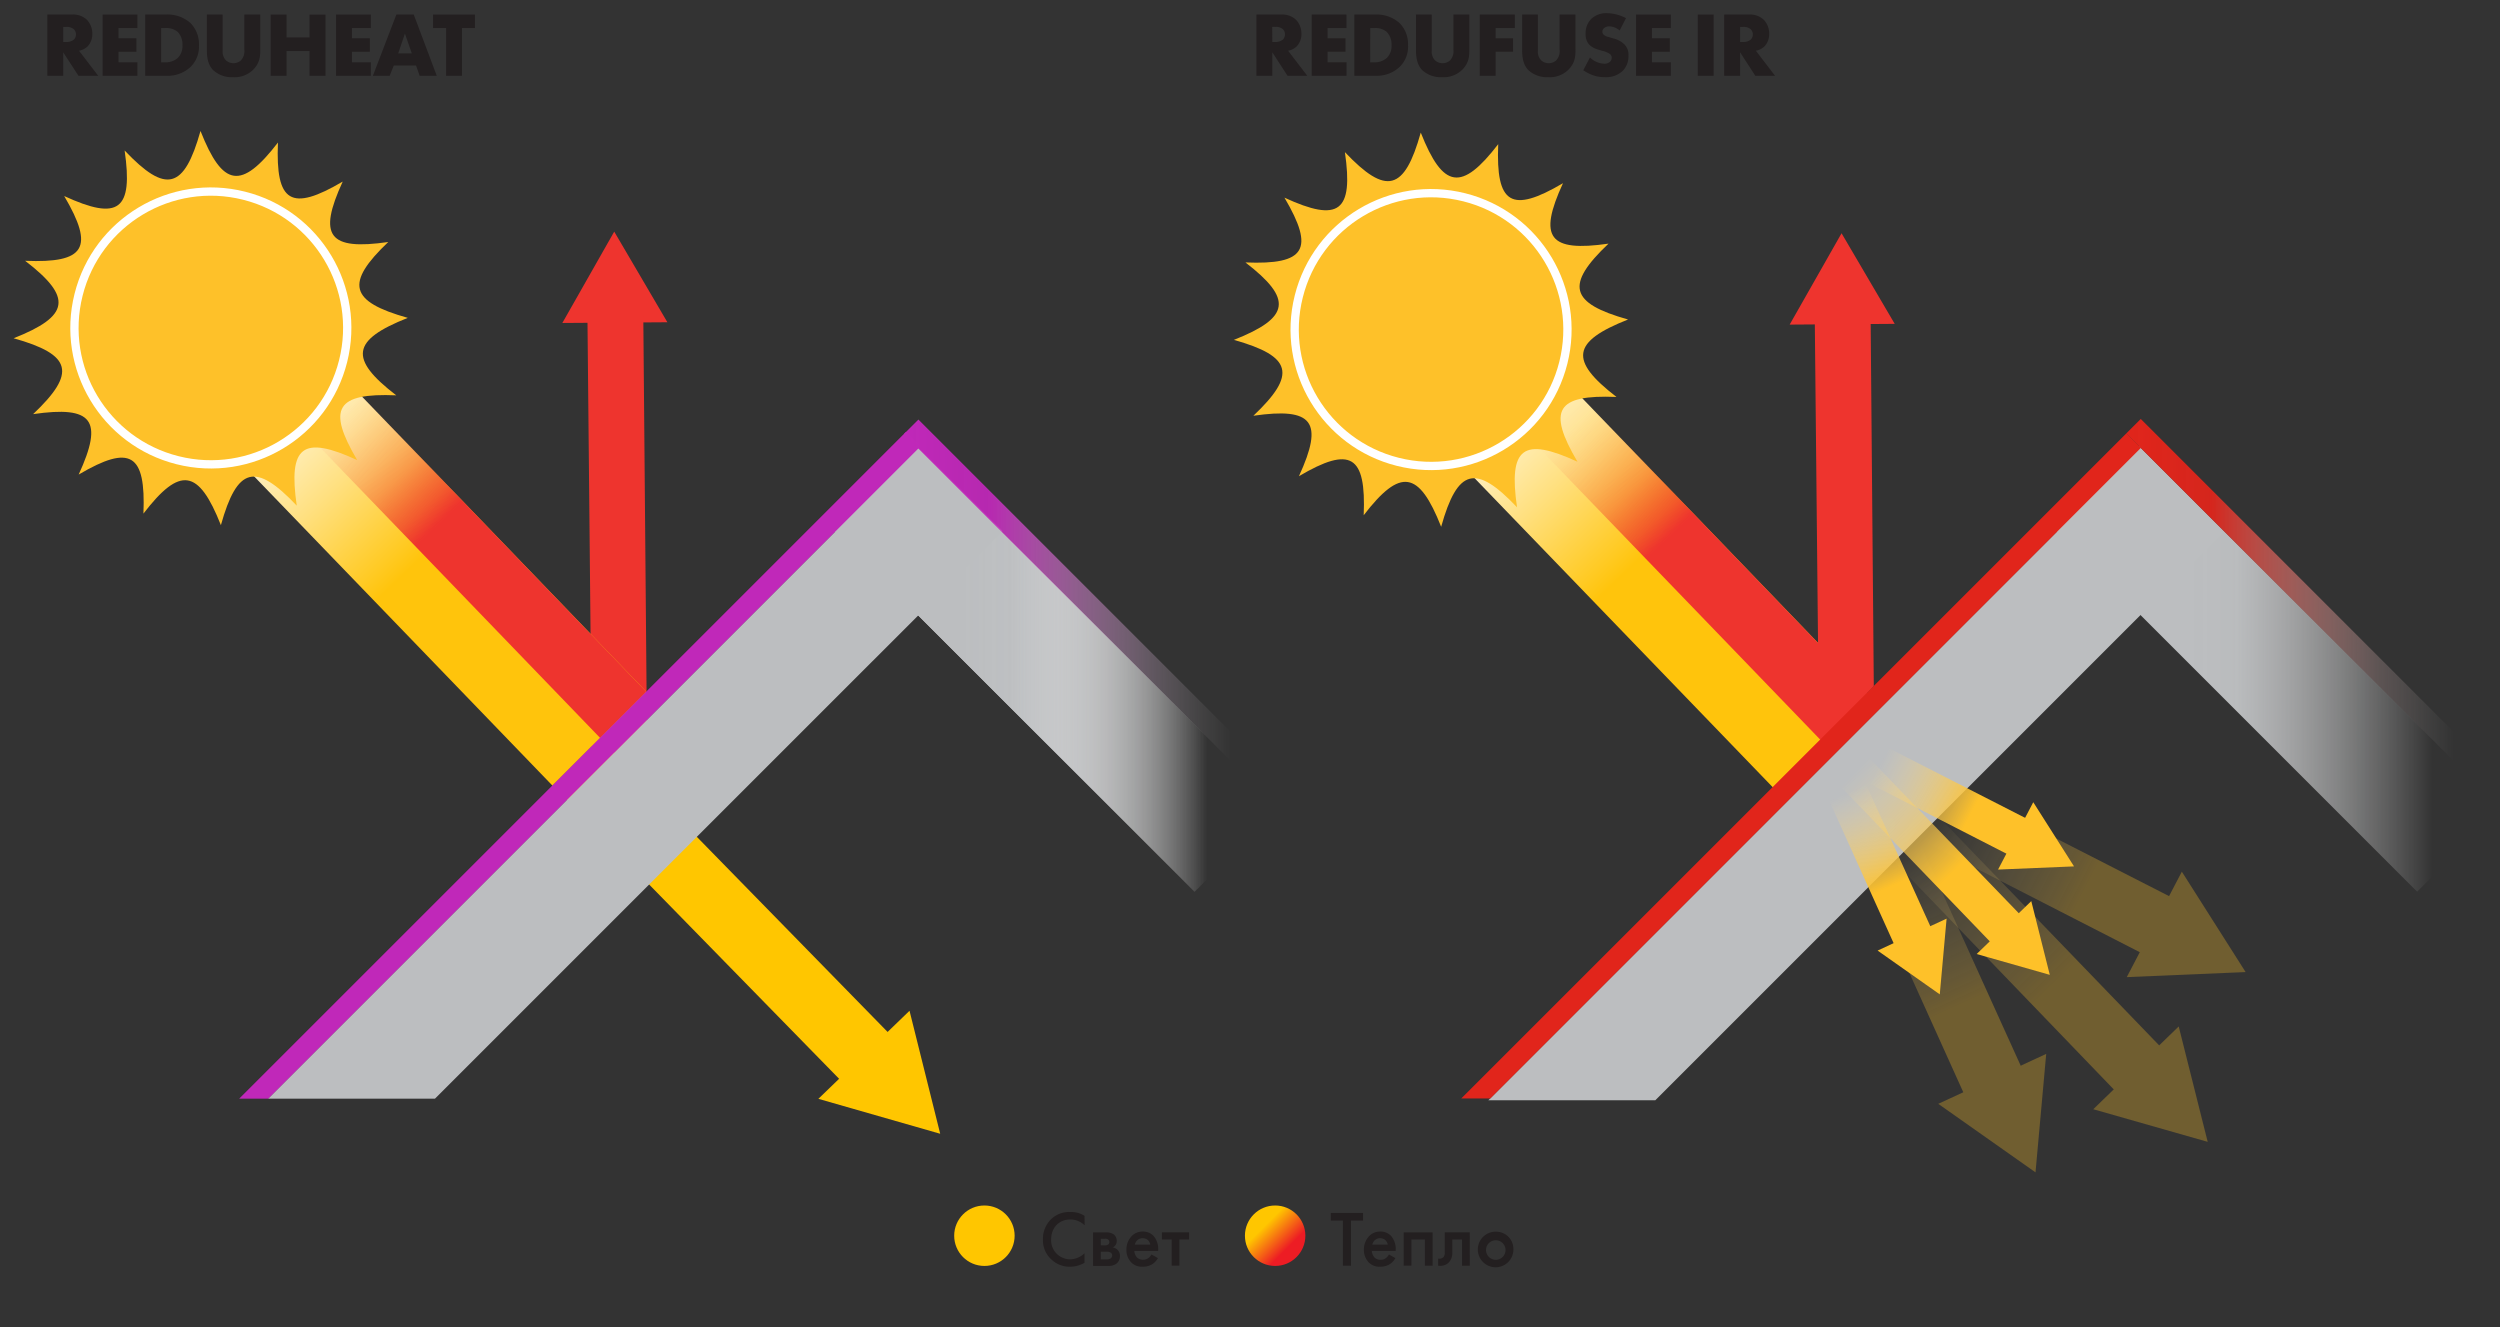 <svg id="stippelijnen" xmlns="http://www.w3.org/2000/svg" xmlns:xlink="http://www.w3.org/1999/xlink" viewBox="0 0 768.48 408.03"><rect x="0" y="0" width="768.48" height="408.03" fill="#333333" stroke="none"/><defs><style>.cls-1{fill:#231f20;}.cls-2{fill:url(#linear-gradient);}.cls-3{fill:url(#linear-gradient-2);}.cls-4{fill:#ee342e;}.cls-5{fill:url(#Naamloos_verloop_11);}.cls-6{fill:url(#linear-gradient-3);}.cls-7,.cls-8{fill:#fec129;}.cls-8{stroke:#fff;stroke-miterlimit:10;stroke-width:2.55px;}.cls-9{fill:#ffc600;}.cls-10{fill:#bcbec0;}.cls-11{fill:#c028b9;}.cls-12{fill:url(#linear-gradient-4);}.cls-13{fill:url(#linear-gradient-5);}.cls-14{fill:url(#linear-gradient-6);}.cls-15{fill:url(#Naamloos_verloop_11-2);}.cls-16{fill:url(#linear-gradient-7);}.cls-17{opacity:0.3;}.cls-18{fill:url(#linear-gradient-8);}.cls-19{fill:url(#linear-gradient-9);}.cls-20{fill:url(#linear-gradient-10);}.cls-21{fill:url(#linear-gradient-11);}.cls-22{fill:url(#linear-gradient-12);}.cls-23{fill:url(#linear-gradient-13);}.cls-24{fill:#e1251b;}.cls-25{fill:url(#linear-gradient-14);}</style><linearGradient id="linear-gradient" x1="256.4" y1="205.87" x2="392.93" y2="205.87" gradientTransform="translate(699.81 121.88) rotate(135)" gradientUnits="userSpaceOnUse"><stop offset="0.38" stop-color="#bcbec0"/><stop offset="0.5" stop-color="#c7c8ca" stop-opacity="0.86"/><stop offset="0.84" stop-color="#fff" stop-opacity="0"/></linearGradient><linearGradient id="linear-gradient-2" x1="256.4" y1="205.87" x2="392.93" y2="205.87" gradientTransform="translate(699.81 121.88) rotate(135)" gradientUnits="userSpaceOnUse"><stop offset="0.29" stop-color="#bcbec0"/><stop offset="0.4" stop-color="#bec0c2" stop-opacity="0.97"/><stop offset="0.84" stop-color="#fff" stop-opacity="0"/></linearGradient><linearGradient id="Naamloos_verloop_11" x1="246.24" y1="90.94" x2="309.18" y2="90.94" gradientTransform="matrix(0.89, 0.93, -0.72, 0.69, -80.21, -178.83)" gradientUnits="userSpaceOnUse"><stop offset="0" stop-color="#fff"/><stop offset="0.1" stop-color="#fffbef"/><stop offset="0.3" stop-color="#fff1c5"/><stop offset="0.58" stop-color="#ffe080"/><stop offset="0.92" stop-color="#ffca23"/><stop offset="1" stop-color="#ffc40c"/></linearGradient><linearGradient id="linear-gradient-3" x1="247.19" y1="89.81" x2="310.46" y2="89.81" gradientTransform="matrix(0.91, 0.94, -0.36, 0.34, -114.3, -162.09)" gradientUnits="userSpaceOnUse"><stop offset="0.35" stop-color="#ee342e" stop-opacity="0"/><stop offset="0.45" stop-color="#ee342e" stop-opacity="0.01"/><stop offset="0.53" stop-color="#ee342e" stop-opacity="0.06"/><stop offset="0.61" stop-color="#ee342e" stop-opacity="0.14"/><stop offset="0.69" stop-color="#ee342e" stop-opacity="0.24"/><stop offset="0.77" stop-color="#ee342e" stop-opacity="0.38"/><stop offset="0.84" stop-color="#ee342e" stop-opacity="0.55"/><stop offset="0.92" stop-color="#ee342e" stop-opacity="0.75"/><stop offset="0.99" stop-color="#ee342e" stop-opacity="0.98"/><stop offset="1" stop-color="#ee342e"/></linearGradient><linearGradient id="linear-gradient-4" x1="277.85" y1="188.85" x2="397.6" y2="188.85" gradientTransform="translate(710.07 83.58) rotate(135)" gradientUnits="userSpaceOnUse"><stop offset="0" stop-color="#c028b9"/><stop offset="0.22" stop-color="#c028b9" stop-opacity="0.93"/><stop offset="0.24" stop-color="#c22fbb" stop-opacity="0.91"/><stop offset="0.46" stop-color="#dc87d8" stop-opacity="0.52"/><stop offset="0.64" stop-color="#efc8ed" stop-opacity="0.24"/><stop offset="0.77" stop-color="#fbf0fa" stop-opacity="0.07"/><stop offset="0.84" stop-color="#fff" stop-opacity="0"/></linearGradient><linearGradient id="linear-gradient-5" x1="635.3" y1="208.92" x2="771.82" y2="208.92" gradientTransform="matrix(-0.71, 0.71, -0.71, -0.71, 1348.22, -144.17)" xlink:href="#linear-gradient-2"/><linearGradient id="linear-gradient-6" x1="653.6" y1="188.66" x2="773.35" y2="188.66" gradientTransform="translate(1351.37 -182.44) rotate(135)" gradientUnits="userSpaceOnUse"><stop offset="0" stop-color="#e1251b"/><stop offset="0.22" stop-color="#e1251b" stop-opacity="0.93"/><stop offset="0.31" stop-color="#e64b42" stop-opacity="0.77"/><stop offset="0.5" stop-color="#f19792" stop-opacity="0.45"/><stop offset="0.66" stop-color="#f8cfcd" stop-opacity="0.2"/><stop offset="0.78" stop-color="#fdf2f1" stop-opacity="0.06"/><stop offset="0.84" stop-color="#fff" stop-opacity="0"/></linearGradient><linearGradient id="Naamloos_verloop_11-2" x1="449.5" y1="-179.03" x2="513.67" y2="-179.03" gradientTransform="matrix(0.88, 0.92, -0.72, 0.69, -77.86, -176.39)" xlink:href="#Naamloos_verloop_11"/><linearGradient id="linear-gradient-7" x1="449.5" y1="-455.85" x2="513.49" y2="-455.85" gradientTransform="matrix(0.88, 0.92, -0.36, 0.34, -104.21, -151.04)" xlink:href="#linear-gradient-3"/><linearGradient id="linear-gradient-8" x1="468.35" y1="320.17" x2="493.67" y2="362.89" gradientTransform="translate(29.8 228.22) rotate(-32.11)" gradientUnits="userSpaceOnUse"><stop offset="0" stop-color="#ffe097" stop-opacity="0"/><stop offset="0.27" stop-color="#ffd87a" stop-opacity="0.26"/><stop offset="0.91" stop-color="#fec434" stop-opacity="0.9"/><stop offset="1" stop-color="#fec129"/></linearGradient><linearGradient id="linear-gradient-9" x1="481.34" y1="225.55" x2="515.61" y2="283.39" gradientTransform="translate(63.46 149.44) rotate(-13.79)" xlink:href="#linear-gradient-8"/><linearGradient id="linear-gradient-10" x1="-303.77" y1="477.46" x2="-278.45" y2="520.18" gradientTransform="matrix(-0.57, 0.82, 0.82, 0.57, 16.46, 240.93)" xlink:href="#linear-gradient-8"/><linearGradient id="linear-gradient-11" x1="460.28" y1="297.35" x2="476.46" y2="324.65" xlink:href="#linear-gradient-8"/><linearGradient id="linear-gradient-12" x1="470.99" y1="206.3" x2="492.9" y2="243.26" gradientTransform="translate(63.46 149.44) rotate(-13.79)" xlink:href="#linear-gradient-8"/><linearGradient id="linear-gradient-13" x1="-312.51" y1="454.78" x2="-296.33" y2="482.08" gradientTransform="matrix(-0.57, 0.82, 0.82, 0.57, 16.46, 240.93)" xlink:href="#linear-gradient-8"/><linearGradient id="linear-gradient-14" x1="385.4" y1="373.28" x2="398.54" y2="386.42" gradientUnits="userSpaceOnUse"><stop offset="0.26" stop-color="#ffc600"/><stop offset="0.79" stop-color="#ed1c24"/></linearGradient></defs><path class="cls-1" d="M22.17,4.47a6.08,6.08,0,0,1,4.6,1.67,6.16,6.16,0,0,1,1.61,4.23,5.46,5.46,0,0,1-1.49,3.93,5.34,5.34,0,0,1-2.6,1.3l5.9,7.7H24.12l-4.69-7.22V23.3H14.55V4.47Zm-2.74,8.44h.94a3.65,3.65,0,0,0,2.37-.76,2.39,2.39,0,0,0,.62-1.58A2.23,2.23,0,0,0,22.71,9a3.32,3.32,0,0,0-2.34-.73h-.94Z"/><path class="cls-1" d="M42.24,8.62H36.43v3.14h5.5v4.15h-5.5v3.24h5.81V23.3H31.54V4.47h10.7Z"/><path class="cls-1" d="M44.64,23.3V4.47h6.41a10.52,10.52,0,0,1,7.48,2.6,9.21,9.21,0,0,1,2.63,6.86,8.7,8.7,0,0,1-2.46,6.52,10.22,10.22,0,0,1-7.23,2.85Zm4.89-4.15h1a5.65,5.65,0,0,0,4.13-1.35,5.15,5.15,0,0,0,1.43-3.87,5.62,5.62,0,0,0-1.46-4.12,5.51,5.51,0,0,0-3.9-1.19H49.53Z"/><path class="cls-1" d="M68.44,4.47V15.62a3.82,3.82,0,0,0,1,2.91,3.5,3.5,0,0,0,2.31.9A3.55,3.55,0,0,0,74,18.62a4.13,4.13,0,0,0,1.1-3.42V4.47H80V15.28c0,2-.09,4-2.12,6.1a8.13,8.13,0,0,1-6.21,2.35,8.41,8.41,0,0,1-6.24-2.26c-1.64-1.78-1.84-4.18-1.84-6.19V4.47Z"/><path class="cls-1" d="M88.08,11.5h7.06v-7h4.91V23.3H95.14V15.68H88.08V23.3H83.2V4.47h4.88Z"/><path class="cls-1" d="M114,8.62h-5.82v3.14h5.51v4.15h-5.51v3.24H114V23.3H103.3V4.47H114Z"/><path class="cls-1" d="M127.89,20.14h-6.84l-1.27,3.16h-5.16l7.22-18.83h5.34l7.08,18.83H129Zm-1.3-3.73-2.12-6.09-2.06,6.09Z"/><path class="cls-1" d="M142,8.62V23.3h-4.88V8.62h-4V4.47H146V8.62Z"/><path class="cls-1" d="M393.84,4.47a6.1,6.1,0,0,1,4.6,1.67,6.21,6.21,0,0,1,1.61,4.23,5.47,5.47,0,0,1-1.5,3.93,5.3,5.3,0,0,1-2.6,1.3l5.9,7.7h-6.07l-4.68-7.22V23.3h-4.89V4.47Zm-2.74,8.44H392a3.64,3.64,0,0,0,2.37-.76,2.34,2.34,0,0,0,.62-1.58A2.19,2.19,0,0,0,394.37,9,3.32,3.32,0,0,0,392,8.26h-.93Z"/><path class="cls-1" d="M413.91,8.62h-5.82v3.14h5.51v4.15h-5.51v3.24h5.82V23.3h-10.7V4.47h10.7Z"/><path class="cls-1" d="M416.31,23.3V4.47h6.4a10.5,10.5,0,0,1,7.48,2.6,9.17,9.17,0,0,1,2.63,6.86,8.66,8.66,0,0,1-2.46,6.52,10.18,10.18,0,0,1-7.22,2.85Zm4.88-4.15h1a5.63,5.63,0,0,0,4.12-1.35,5.15,5.15,0,0,0,1.44-3.87,5.62,5.62,0,0,0-1.47-4.12,5.51,5.51,0,0,0-3.9-1.19h-1.18Z"/><path class="cls-1" d="M440.1,4.47V15.62a3.82,3.82,0,0,0,1,2.91,3.48,3.48,0,0,0,4.57.09,4.13,4.13,0,0,0,1.1-3.42V4.47h4.89V15.28c0,2-.09,4-2.12,6.1a8.13,8.13,0,0,1-6.21,2.35,8.43,8.43,0,0,1-6.24-2.26c-1.63-1.78-1.83-4.18-1.83-6.19V4.47Z"/><path class="cls-1" d="M465.65,8.62h-5.9v3.14h5.36v4.15h-5.36V23.3h-4.89V4.47h10.79Z"/><path class="cls-1" d="M472.73,4.47V15.62a3.82,3.82,0,0,0,1,2.91,3.48,3.48,0,0,0,4.57.09,4.13,4.13,0,0,0,1.1-3.42V4.47h4.89V15.28c0,2-.09,4-2.12,6.1a8.13,8.13,0,0,1-6.21,2.35,8.43,8.43,0,0,1-6.24-2.26c-1.63-1.78-1.83-4.18-1.83-6.19V4.47Z"/><path class="cls-1" d="M488.74,17.66a6.61,6.61,0,0,0,4.32,1.92,2.48,2.48,0,0,0,1.89-.65,1.72,1.72,0,0,0,.48-1.19,1.46,1.46,0,0,0-.54-1.13,6.86,6.86,0,0,0-2.43-1l-1.27-.39a6.18,6.18,0,0,1-2.71-1.53,4.72,4.72,0,0,1-1.07-3.33,6.15,6.15,0,0,1,1.72-4.54A6.64,6.64,0,0,1,494,4.05a13.2,13.2,0,0,1,5.81,1.52l-1.94,3.81a5,5,0,0,0-3.22-1.27,2.36,2.36,0,0,0-1.61.57,1.39,1.39,0,0,0-.48,1,1.29,1.29,0,0,0,.25.84,3.08,3.08,0,0,0,1.64.85l1.5.45a7.25,7.25,0,0,1,3.41,1.86,4.45,4.45,0,0,1,1.22,3.36,6.41,6.41,0,0,1-1.78,4.75,7.34,7.34,0,0,1-5.56,1.92,10,10,0,0,1-3.7-.63,12.84,12.84,0,0,1-2.85-1.49Z"/><path class="cls-1" d="M513.61,8.62h-5.82v3.14h5.5v4.15h-5.5v3.24h5.82V23.3h-10.7V4.47h10.7Z"/><path class="cls-1" d="M526.76,4.47V23.3h-4.88V4.47Z"/><path class="cls-1" d="M537.63,4.47a6.1,6.1,0,0,1,4.6,1.67,6.21,6.21,0,0,1,1.61,4.23,5.47,5.47,0,0,1-1.5,3.93,5.3,5.3,0,0,1-2.6,1.3l5.9,7.7h-6.07l-4.68-7.22V23.3H530V4.47Zm-2.74,8.44h.93a3.64,3.64,0,0,0,2.37-.76,2.34,2.34,0,0,0,.62-1.58A2.19,2.19,0,0,0,538.16,9a3.32,3.32,0,0,0-2.34-.73h-.93Z"/><rect class="cls-2" x="246.32" y="187.68" width="156.68" height="36.39" transform="translate(408.66 581.02) rotate(-135)"/><rect class="cls-3" x="246.32" y="187.68" width="156.68" height="36.39" transform="translate(408.66 581.02) rotate(-135)"/><polygon class="cls-4" points="172.86 99.28 188.81 71.2 205.15 99.06 172.86 99.28"/><polygon class="cls-4" points="180.5 89.83 181.88 230.37 189.61 235.62 198.99 240.09 197.68 89.72 180.5 89.83"/><polygon class="cls-5" points="169.79 241.46 58.94 126.56 88.42 98.19 198.64 212.61 169.79 241.46"/><polygon class="cls-6" points="184.44 226.8 70.92 109.07 85.49 95.05 198.64 212.61 184.44 226.8"/><path class="cls-7" d="M125.35,97.71c-17.29,6.83-18.2,12.55-3.55,23.81-18.47-.76-21.38,4-12,19.91-16.77-7.72-21.24-4.33-18.58,14-12.71-13.42-18.3-11.93-23.32,6-6.84-17.29-12.55-18.2-23.81-3.55.76-18.47-4-21.38-19.91-12,7.71-16.77,4.33-21.23-14-18.58,13.42-12.71,11.93-18.29-6-23.32,17.29-6.83,18.2-12.55,3.55-23.81,18.47.77,21.38-4,12-19.91,16.77,7.72,21.23,4.33,18.58-14,12.71,13.42,18.29,11.93,23.32-6,6.83,17.29,12.54,18.2,23.81,3.55-.77,18.47,4,21.38,19.91,12-7.72,16.77-4.33,21.23,14,18.58C106,87.1,107.45,92.69,125.35,97.71Z"/><circle class="cls-8" cx="64.81" cy="100.82" r="41.92" transform="translate(-48.76 139.11) rotate(-75.9)"/><polygon class="cls-9" points="280.77 325.32 184.44 226.8 169.79 241.46 265.86 339.72 280.77 325.32"/><polygon class="cls-10" points="133.71 337.72 308.21 163.23 282.55 137.57 82.39 337.72 133.71 337.72"/><polygon class="cls-9" points="279.58 310.7 289.01 348.51 251.56 337.77 279.58 310.7"/><polygon class="cls-11" points="82.44 337.72 282.98 137.18 278.52 132.72 73.52 337.72 82.44 337.72"/><rect class="cls-12" x="256.21" y="185.7" width="163.05" height="6.31" transform="translate(443 561.2) rotate(-135)"/><rect class="cls-13" x="621.56" y="187.4" width="157.35" height="36.39" transform="translate(1050.01 846.12) rotate(-135)"/><rect class="cls-14" x="631.95" y="185.5" width="163.05" height="6.31" transform="translate(1084.57 826.56) rotate(-135)"/><polygon class="cls-15" points="546.2 243.31 434.04 127.05 463.52 98.69 575.02 214.43 546.2 243.31"/><polygon class="cls-16" points="560.78 228.66 448.96 112.7 463.57 98.64 575.02 214.43 560.78 228.66"/><path class="cls-7" d="M500.45,98.21c-17.29,6.83-18.2,12.54-3.55,23.81-18.47-.77-21.37,4-12,19.91-16.77-7.72-21.23-4.34-18.58,14-12.71-13.42-18.29-11.93-23.32,6-6.83-17.29-12.54-18.2-23.81-3.55.77-18.47-4-21.38-19.91-12,7.72-16.76,4.33-21.23-14-18.58,13.42-12.7,11.93-18.29-6-23.32,17.29-6.83,18.2-12.54,3.55-23.81,18.47.77,21.38-4,12-19.91,16.77,7.72,21.24,4.34,18.58-14,12.71,13.42,18.3,11.93,23.32-6,6.84,17.29,12.55,18.2,23.81,3.55-.76,18.47,4,21.38,19.91,12-7.71,16.76-4.33,21.23,14,18.58C481.06,87.59,482.55,93.18,500.45,98.21Z"/><circle class="cls-8" cx="439.91" cy="101.32" r="41.92" transform="translate(234.46 503.28) rotate(-75.9)"/><polygon class="cls-4" points="550.13 99.78 566.08 71.7 582.42 99.55 550.13 99.78"/><polygon class="cls-4" points="557.77 90.33 559.14 226.85 566.87 220.43 575.99 210.94 574.95 90.21 557.77 90.33"/><polygon class="cls-10" points="508.82 338.22 683.31 163.72 657.65 138.06 457.5 338.22 508.82 338.22"/><g class="cls-17"><polygon class="cls-18" points="667.22 297.55 552.08 238.55 560.52 221.2 676.23 280.3 667.22 297.55"/><polygon class="cls-7" points="653.75 300.36 690.29 298.81 670.68 267.94 653.75 300.36"/></g><g class="cls-17"><polygon class="cls-19" points="657.13 342.54 535.51 216.22 548.98 202.4 671.1 329 657.13 342.54"/><polygon class="cls-7" points="643.45 340.97 678.63 351 669.72 315.52 643.45 340.97"/></g><g class="cls-17"><polygon class="cls-20" points="625.54 337.27 572.13 219.44 554.39 227.04 607.88 345.45 625.54 337.27"/><polygon class="cls-7" points="628.99 323.95 625.7 360.38 595.8 339.31 628.99 323.95"/></g><polygon class="cls-21" points="622.8 265.51 549.22 227.81 554.62 216.72 628.55 254.49 622.8 265.51"/><polygon class="cls-7" points="614.19 267.3 637.54 266.32 625.01 246.59 614.19 267.3"/><polygon class="cls-22" points="616.35 294.26 538.63 213.54 547.24 204.71 625.28 285.61 616.35 294.26"/><polygon class="cls-7" points="607.61 293.26 630.09 299.66 624.4 276.99 607.61 293.26"/><polygon class="cls-23" points="596.16 290.89 562.04 215.59 550.7 220.45 584.88 296.12 596.16 290.89"/><polygon class="cls-7" points="598.37 282.38 596.27 305.66 577.16 292.2 598.37 282.38"/><polygon class="cls-24" points="458.1 337.66 658.08 137.68 653.62 133.22 449.18 337.66 458.1 337.66"/><path class="cls-1" d="M333.41,376.65a6.31,6.31,0,0,0-4.4-1.8c-3.52,0-5.9,2.6-5.9,6.17A5.85,5.85,0,0,0,329,387.1a6.44,6.44,0,0,0,4.37-1.87v2.94a8.86,8.86,0,0,1-4.45,1.21,8.09,8.09,0,0,1-5.73-2.23,7.94,7.94,0,0,1-2.6-6.13,8.43,8.43,0,0,1,2.6-6.34,8,8,0,0,1,5.85-2.12,7.7,7.7,0,0,1,4.33,1.17Z"/><path class="cls-1" d="M340,378.83a3.82,3.82,0,0,1,2.34.61,2.45,2.45,0,0,1,.94,2,2.12,2.12,0,0,1-1.21,2,3.09,3.09,0,0,1,1.38.68,2.52,2.52,0,0,1,.81,2,2.81,2.81,0,0,1-1.12,2.34,4,4,0,0,1-2.36.68H336V378.83Zm-.41,4a1.81,1.81,0,0,0,.95-.22.92.92,0,0,0,.46-.83,1,1,0,0,0-.41-.8,1.74,1.74,0,0,0-1.05-.19h-1.17v2Zm.56,4.3a2.31,2.31,0,0,0,1.24-.29,1.07,1.07,0,0,0,.48-.9,1,1,0,0,0-.46-.9,2.2,2.2,0,0,0-1.19-.27h-1.85v2.36Z"/><path class="cls-1" d="M355.94,386.73a5.31,5.31,0,0,1-1.73,1.87,5.59,5.59,0,0,1-3,.78,4.56,4.56,0,0,1-3.46-1.31,5.49,5.49,0,0,1-1.5-3.91,6,6,0,0,1,1.63-4.21,4.64,4.64,0,0,1,3.42-1.38,4.39,4.39,0,0,1,3.28,1.33,6.12,6.12,0,0,1,1.44,4.33v.29h-7.34a3.4,3.4,0,0,0,.87,2.07,2.87,2.87,0,0,0,3.45.14,3.55,3.55,0,0,0,.95-1.12Zm-2.36-4.15a2.53,2.53,0,0,0-.73-1.39,2.5,2.5,0,0,0-3.28.07,2.72,2.72,0,0,0-.73,1.32Z"/><path class="cls-1" d="M362.54,381v8.05h-2.38V381h-3v-2.19h8.36V381Z"/><circle class="cls-9" cx="302.6" cy="379.85" r="9.29"/><path class="cls-1" d="M415.28,375.19v13.88H412.8V375.19h-3.72v-2.34H419v2.34Z"/><path class="cls-1" d="M428.93,386.73a5.29,5.29,0,0,1-1.72,1.87,5.6,5.6,0,0,1-3,.78,4.54,4.54,0,0,1-3.45-1.31,5.49,5.49,0,0,1-1.51-3.91,6,6,0,0,1,1.63-4.21,4.66,4.66,0,0,1,3.43-1.38,4.39,4.39,0,0,1,3.28,1.33,6.12,6.12,0,0,1,1.44,4.33v.29h-7.34a3.34,3.34,0,0,0,.87,2.07,2.42,2.42,0,0,0,1.82.65,2.46,2.46,0,0,0,1.63-.51,3.55,3.55,0,0,0,.95-1.12Zm-2.35-4.15a2.53,2.53,0,0,0-.73-1.39,2.5,2.5,0,0,0-3.28.07,2.72,2.72,0,0,0-.73,1.32Z"/><path class="cls-1" d="M440.38,378.83v10.24H438V381h-4.14v8.05h-2.38V378.83Z"/><path class="cls-1" d="M451.8,389.07h-2.38V381h-3v4.06a4.16,4.16,0,0,1-1,2.94,3.68,3.68,0,0,1-3.35,1.05v-2.19a1.73,1.73,0,0,0,1.67-.46,2.14,2.14,0,0,0,.37-1.34v-6.25h7.68Z"/><path class="cls-1" d="M465.21,384a5.47,5.47,0,1,1-5.47-5.39A5.31,5.31,0,0,1,465.21,384Zm-2.43,0a3,3,0,1,0-3,3.25A3,3,0,0,0,462.78,384Z"/><circle class="cls-25" cx="391.97" cy="379.85" r="9.29"/></svg>